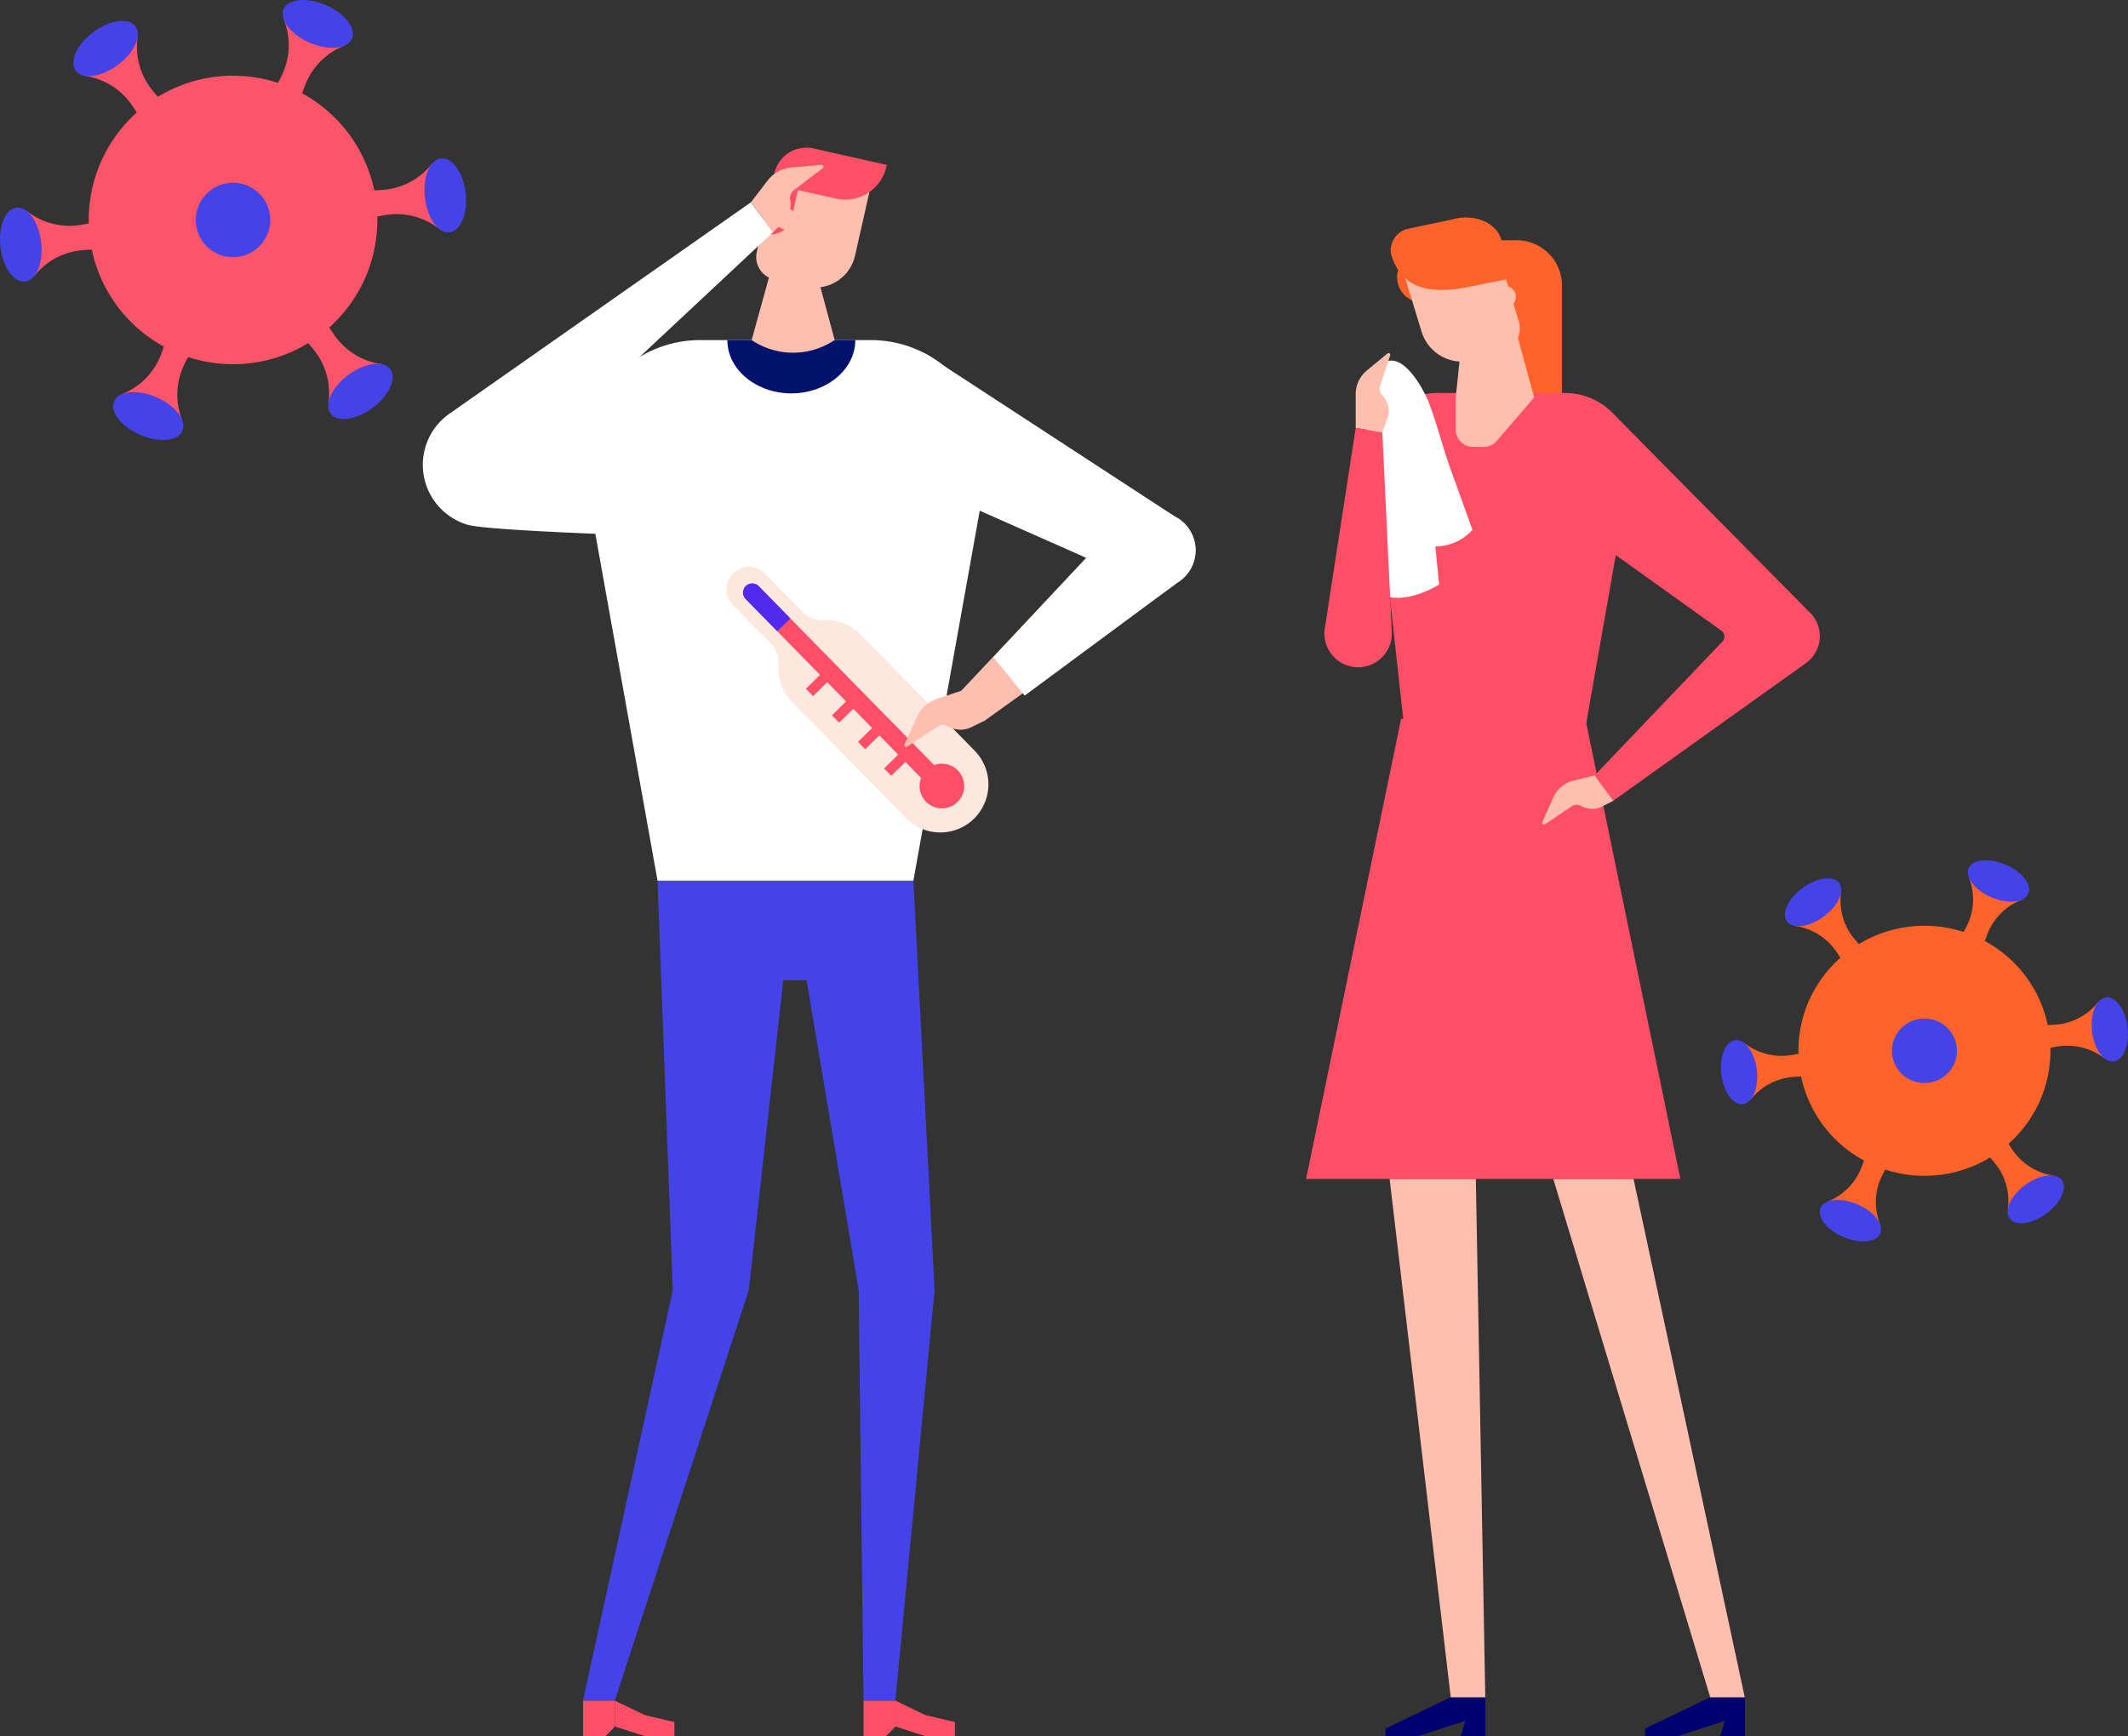 <svg xmlns="http://www.w3.org/2000/svg" xmlns:xlink="http://www.w3.org/1999/xlink" width="239.893" height="195.768" viewBox="0 0 239.893 195.768">
  <rect x="0" y="0" width="239.893" height="195.768" fill="#333333" stroke="none"/>
  <defs>
    <clipPath id="clip-path">
      <rect id="Rectangle_1187" data-name="Rectangle 1187" width="158.304" height="179.112" fill="none"/>
    </clipPath>
    <clipPath id="clip-path-2">
      <rect id="Rectangle_1188" data-name="Rectangle 1188" width="45.893" height="42.976" fill="none"/>
    </clipPath>
    <clipPath id="clip-path-3">
      <rect id="Rectangle_1188-2" data-name="Rectangle 1188" width="52.542" height="49.609" fill="none"/>
    </clipPath>
  </defs>
  <g id="Group_1734" data-name="Group 1734" transform="translate(-503 -689.619)">
    <g id="Group_1730" data-name="Group 1730" transform="translate(549.848 706.275)">
      <g id="Group_1729" data-name="Group 1729" clip-path="url(#clip-path)">
        <path id="Path_3481" data-name="Path 3481" d="M100.555,82.068,98.045,78.6l14.091-14.976-25.218-12.8,4.692-9.47,30.524,17.614a4.271,4.271,0,0,1,.31,7.422Z" transform="translate(-36.521 -17.376)" fill="#ffbfae"/>
        <path id="Path_3482" data-name="Path 3482" d="M40.957,142.543l1.716,46.178L32.551,235h3.591l15.1-46.279,3.89-34.95h2.625l5.871,34.95L64.176,235h3.591l4.421-46.278L69.8,142.543Z" transform="translate(-13.677 -59.893)" fill="#4443e8"/>
        <path id="Path_3483" data-name="Path 3483" d="M45.458,306H42.1l-3.357-1.083V302l3.357,1.624,3.357.791Z" transform="translate(-16.279 -126.892)" fill="#ff4f67"/>
        <path id="Path_3484" data-name="Path 3484" d="M35.1,306H32.554V302h3.59v2.923Z" transform="translate(-13.678 -126.892)" fill="#ff4f67"/>
        <path id="Path_3485" data-name="Path 3485" d="M100,306H96.644l-3.357-1.083V302l3.357,1.624,3.357.791Z" transform="translate(-39.197 -126.892)" fill="#ff4f67"/>
        <path id="Path_3486" data-name="Path 3486" d="M89.642,306H87.1V302h3.59v2.923Z" transform="translate(-36.596 -126.892)" fill="#ff4f67"/>
        <path id="Path_3487" data-name="Path 3487" d="M69.827,98.37H40.985L32.768,52.538A13.163,13.163,0,0,1,45.784,37.412H65.027A13.163,13.163,0,0,1,78.043,52.538Z" transform="translate(-13.706 -15.72)" fill="#fff"/>
        <path id="Path_3488" data-name="Path 3488" d="M71.865,17.891l-3.62-.812A2.58,2.58,0,0,1,66.293,14l1.95-8.688,10.885,1.3L77.371,14.4a4.608,4.608,0,0,1-5.505,3.487" transform="translate(-27.828 -2.231)" fill="#ffbfae"/>
        <path id="Path_3489" data-name="Path 3489" d="M76.508,5.739,69.285,4.117l.277-1.232a3.694,3.694,0,0,1,4.413-2.8l8.258,1.853-.044.2a4.755,4.755,0,0,1-5.68,3.6" transform="translate(-29.112 0)" fill="#ff4f67"/>
        <path id="Path_3490" data-name="Path 3490" d="M103.9,78.557l-3.532-4.33,10.481-11.2L83.855,51.077,92.584,39.93l28.263,18.44a4.272,4.272,0,0,1,.311,7.423Z" transform="translate(-35.234 -16.778)" fill="#fff"/>
        <path id="Path_3491" data-name="Path 3491" d="M67.736,12.138l-.557-.125,1.4-6.225,2.917.655-.867,3.865a2.419,2.419,0,0,1-2.89,1.831" transform="translate(-28.227 -2.432)" fill="#ff4f67"/>
        <path id="Path_3492" data-name="Path 3492" d="M72.219,13.2a1.194,1.194,0,1,1-.9-1.427,1.195,1.195,0,0,1,.9,1.427" transform="translate(-29.353 -4.936)" fill="#ffbfae"/>
        <path id="Path_3493" data-name="Path 3493" d="M67.194,9.739l2.034-2.29a3.856,3.856,0,0,1,2.805-1.295L75.4,6.087a.217.217,0,0,1,.124.4l-3.4,2.231a1.124,1.124,0,0,0-.5,1.064,2.86,2.86,0,0,1-.992,2.492l-1.176,1Z" transform="matrix(0.998, -0.07, 0.07, 0.998, -29.933, 1.128)" fill="#ffbfae"/>
        <path id="Path_3494" data-name="Path 3494" d="M4.518,46.391a7.045,7.045,0,0,1-.954-12.7l35.4-21.3,2.257,3.531L22.183,31.383,19.752,38.17l3.72,10.757S6.536,47.2,4.518,46.391" transform="matrix(0.998, -0.07, 0.07, 0.998, -1.953, -3.482)" fill="#fff"/>
        <path id="Path_3495" data-name="Path 3495" d="M69.1,86.673l-4.2-4.284A2.526,2.526,0,1,0,61.3,85.926l4.2,4.284a3.025,3.025,0,0,1,.856,2.355,5.423,5.423,0,0,0,1.534,4.222l12.786,13.041a5.424,5.424,0,1,0,7.746-7.593L75.631,89.193a5.423,5.423,0,0,0-4.19-1.618,3.026,3.026,0,0,1-2.337-.9" transform="translate(-25.451 -34.299)" fill="#fce8de"/>
        <path id="Path_3496" data-name="Path 3496" d="M86.514,108.02a1.034,1.034,0,0,1-1.463-.015l-21.1-21.521a1.034,1.034,0,0,1,1.477-1.448l21.1,21.521a1.034,1.034,0,0,1-.014,1.463" transform="translate(-26.747 -35.6)" fill="#ff4f67"/>
        <path id="Path_3497" data-name="Path 3497" d="M102.3,120.548a2.518,2.518,0,1,1-3.561-.035,2.518,2.518,0,0,1,3.561.035" transform="translate(-41.171 -50.334)" fill="#ff4f67"/>
        <rect id="Rectangle_1183" data-name="Rectangle 1183" width="3.715" height="1.16" transform="translate(52.814 69.997) rotate(-44.433)" fill="#ff4f67"/>
        <rect id="Rectangle_1184" data-name="Rectangle 1184" width="3.715" height="1.16" transform="translate(49.875 66.999) rotate(-44.413)" fill="#ff4f67"/>
        <rect id="Rectangle_1185" data-name="Rectangle 1185" width="3.715" height="1.16" transform="translate(46.937 64.002) rotate(-44.433)" fill="#ff4f67"/>
        <rect id="Rectangle_1186" data-name="Rectangle 1186" width="3.715" height="1.16" transform="translate(43.998 61.005) rotate(-44.433)" fill="#ff4f67"/>
        <path id="Path_3498" data-name="Path 3498" d="M69,88.674l-3.566-3.638a1.035,1.035,0,0,0-1.478,1.449l3.567,3.638Z" transform="translate(-26.747 -35.599)" fill="#502bee"/>
        <path id="Path_3499" data-name="Path 3499" d="M101.654,105.5l-2.91.959a3.855,3.855,0,0,0-2.3,2.062l-1.4,3.063a.217.217,0,0,0,.317.271l3.4-2.238a1.125,1.125,0,0,1,1.176-.039,2.859,2.859,0,0,0,2.681.077l1.383-.684Z" transform="translate(-39.928 -44.329)" fill="#ffbfae"/>
        <path id="Path_3500" data-name="Path 3500" d="M67.83,43.422c-3.958,0-7.212-2.691-7.212-6.01H75.042c0,3.319-3.254,6.01-7.212,6.01" transform="translate(-25.47 -15.72)" fill="#00136c"/>
        <path id="Path_3501" data-name="Path 3501" d="M72.144,21.048H67.962l-2.618,9.488a8.376,8.376,0,0,0,9.06.181l.3-.181Z" transform="translate(-27.456 -8.844)" fill="#ffbfae"/>
        <path id="Path_3502" data-name="Path 3502" d="M217.148,47.762h-7.923V17.994h2.81a5.112,5.112,0,0,1,5.112,5.112Z" transform="translate(-87.911 -7.561)" fill="#ff6329"/>
        <path id="Path_3503" data-name="Path 3503" d="M221.2,200.542h9.046L242.8,259.064h-3.885Z" transform="translate(-92.944 -84.263)" fill="#ffbfae"/>
        <path id="Path_3504" data-name="Path 3504" d="M199.1,200.542l1.065,58.522H196.28l-6.9-58.522Z" transform="translate(-79.574 -84.263)" fill="#ffbfae"/>
        <path id="Path_3505" data-name="Path 3505" d="M239.045,305.736h3.667l5.338-1.726-1.672-2.65-7.334,3.528Z" transform="translate(-100.441 -126.624)" fill="#000070"/>
        <path id="Path_3506" data-name="Path 3506" d="M252.834,305.736h2.781v-4.377h-3.921l1.671,2.65Z" transform="translate(-105.756 -126.624)" fill="#000070"/>
        <path id="Path_3507" data-name="Path 3507" d="M188.566,305.736h3.667l5.338-1.726-1.672-2.65-7.334,3.528Z" transform="translate(-79.231 -126.624)" fill="#000070"/>
        <path id="Path_3508" data-name="Path 3508" d="M202.355,305.736h2.781v-4.377h-3.922l1.672,2.65Z" transform="translate(-84.545 -126.624)" fill="#000070"/>
        <path id="Path_3509" data-name="Path 3509" d="M196.419,22.328a2.847,2.847,0,1,1-3.529-1.937,2.847,2.847,0,0,1,3.529,1.937" transform="translate(-80.185 -8.52)" fill="#ff6329"/>
        <path id="Path_3510" data-name="Path 3510" d="M190.928,95.735l17.516-.168,6.937-39.47a7.514,7.514,0,0,0-7.462-8.4H193.51a7.06,7.06,0,0,0-7.044,7.533Z" transform="translate(-78.341 -20.041)" fill="#ff4f67"/>
        <path id="Path_3511" data-name="Path 3511" d="M204.623,111.059h-20.77l-10.71,51.884h42.189Z" transform="translate(-72.751 -46.664)" fill="#ff4f67"/>
        <path id="Union_5" data-name="Union 5" d="M11139.18-2565.754a1.924,1.924,0,0,1-1.925-1.925v-3.636h8.834l-4.224,4.9a1.921,1.921,0,0,1-1.455.666Zm-1.925-5.561.42-4.056a4.786,4.786,0,0,1-4.28-3.385l-2.243-7.371,10.358-3.15,2.854,9.388a2.667,2.667,0,0,1-.105,1.844l1.831,6.73Z" transform="translate(-11019.992 2599.483)" fill="#ffbfae" stroke="rgba(0,0,0,0)" stroke-miterlimit="10" stroke-width="1"/>
        <path id="Path_3513" data-name="Path 3513" d="M209.652,28.023a1.238,1.238,0,1,0,1.315-1.156,1.238,1.238,0,0,0-1.315,1.156" transform="translate(-88.09 -11.288)" fill="#ffbfae"/>
        <path id="Path_3515" data-name="Path 3515" d="M203.289,20.416,197.8,21.509c-4.8.86-7.273-.6-8.213-3.827a2.525,2.525,0,0,1,2.046-2.863l4.771-1c2.529-.736,5.049.28,5.628,2.271Z" transform="translate(-79.629 -5.706)" fill="#ff6329"/>
        <path id="Path_3516" data-name="Path 3516" d="M226.842,95.5l21.732-15.532a3.727,3.727,0,0,0,.45-5.687L227.008,52.013l-8.453,9.636,20.489,14.67a.811.811,0,0,1,.115,1.219l-14.414,15.1Z" transform="translate(-91.831 -21.855)" fill="#ff4f67"/>
        <path id="Path_3517" data-name="Path 3517" d="M224.94,122.072l-2.622.646a3.461,3.461,0,0,0-2.051,1.869l-1.231,2.763a.2.2,0,0,0,.286.241l3.034-2.036a1.011,1.011,0,0,1,1.056-.044,2.569,2.569,0,0,0,2.408.049l1.237-.625Z" transform="translate(-92.026 -51.292)" fill="#ffbfae"/>
        <path id="Path_3519" data-name="Path 3519" d="M196.81,60.493q-1.24-3.44-2.481-6.88c-.905-2.511-1.516-5.091-2.485-7.586-.509-1.31-3.239-6.536-5.568-3.882l-1.443,3.487.522,21.413c2.917,2.7,7.69-.389,7.69-.389l-.421-4.3a5.691,5.691,0,0,0,4.185-1.865" transform="translate(-77.663 -17.397)" fill="#fff"/>
        <path id="Path_3520" data-name="Path 3520" d="M182.788,48.372V44.382a3.461,3.461,0,0,1,1.25-2.478l2.33-1.928a.2.2,0,0,1,.309.211l-1.146,3.47a1.01,1.01,0,0,0,.242,1.029,2.57,2.57,0,0,1,.693,2.307l-.68,1.891Z" transform="translate(-76.803 -16.778)" fill="#ffbfae"/>
        <path id="Path_3521" data-name="Path 3521" d="M180.23,54.488l-3.485,22.617a3.8,3.8,0,1,0,7.552.4L183.228,55Z" transform="translate(-74.245 -22.895)" fill="#ff4f67"/>
      </g>
    </g>
    <g id="Group_1732" data-name="Group 1732" transform="translate(697 786.619)">
      <g id="Group_1731" data-name="Group 1731" clip-path="url(#clip-path-2)">
        <path id="Path_3522" data-name="Path 3522" d="M51.085,40.022A14.254,14.254,0,0,1,32.4,47.366,14.05,14.05,0,0,1,25,28.838,14.254,14.254,0,0,1,43.68,21.494a14.05,14.05,0,0,1,7.4,18.529" transform="translate(-15.096 -12.942)" fill="#ff6329"/>
        <path id="Path_3523" data-name="Path 3523" d="M70.83,5.23,76.8,7.792A6.755,6.755,0,0,0,73,11.5a15.07,15.07,0,0,0-.75,2.386l-.352,2.735-4.184-1.794L69.477,12.7a15.1,15.1,0,0,0,1.237-2.173,6.673,6.673,0,0,0,.116-5.3Z" transform="translate(-42.894 -3.329)" fill="#ff6329"/>
        <path id="Path_3524" data-name="Path 3524" d="M76.047.893C76.489-.121,78.353-.3,80.211.5s3,2.264,2.562,3.279-2.306,1.192-4.164.4-3-2.264-2.562-3.279" transform="translate(-48.116 0)" fill="#4443e8"/>
        <path id="Path_3525" data-name="Path 3525" d="M22.752,13.644,27.975,9.8a6.685,6.685,0,0,0,1.339,5.124,15.208,15.208,0,0,0,1.709,1.838l2.212,1.67-3.658,2.7L28.6,18.543a15.112,15.112,0,0,0-1.279-2.149,6.789,6.789,0,0,0-4.57-2.75Z" transform="translate(-14.413 -6.236)" fill="#ff6329"/>
        <path id="Path_3526" data-name="Path 3526" d="M19.934,10.487c-.665-.888.113-2.577,1.737-3.774s3.48-1.448,4.144-.561S25.7,8.728,24.079,9.925s-3.48,1.448-4.144.561" transform="translate(-12.478 -3.578)" fill="#4443e8"/>
        <path id="Path_3527" data-name="Path 3527" d="M7.844,62.688,7.1,56.279a6.823,6.823,0,0,0,5.143,1.412,15.405,15.405,0,0,0,2.459-.549l2.564-1.065.526,4.491-2.741-.454a15.419,15.419,0,0,0-2.516.024,6.794,6.794,0,0,0-4.686,2.55Z" transform="translate(-4.495 -35.693)" fill="#ff6329"/>
        <path id="Path_3528" data-name="Path 3528" d="M2.471,63.008C1.364,63.136.278,61.623.044,59.629s.475-3.713,1.582-3.84,2.193,1.385,2.427,3.379-.475,3.713-1.582,3.84" transform="translate(0 -35.505)" fill="#4443e8"/>
        <path id="Path_3529" data-name="Path 3529" d="M38.674,93.044,32.7,90.481a6.755,6.755,0,0,0,3.8-3.712,15.071,15.071,0,0,0,.75-2.386l.352-2.735,4.184,1.794L40.027,85.57a15.1,15.1,0,0,0-1.237,2.173,6.673,6.673,0,0,0-.116,5.3Z" transform="translate(-20.717 -51.969)" fill="#ff6329"/>
        <path id="Path_3530" data-name="Path 3530" d="M37.217,109.156c-.442,1.015-2.306,1.192-4.164.4s-3-2.264-2.562-3.279,2.306-1.191,4.164-.4,3,2.265,2.562,3.279" transform="translate(-19.256 -67.074)" fill="#4443e8"/>
        <path id="Path_3531" data-name="Path 3531" d="M84.348,84.747l-5.223,3.847a6.684,6.684,0,0,0-1.339-5.124,15.177,15.177,0,0,0-1.709-1.838l-2.211-1.67,3.658-2.7.975,2.582A15.076,15.076,0,0,0,79.778,82a6.789,6.789,0,0,0,4.57,2.75Z" transform="translate(-46.795 -49.18)" fill="#ff6329"/>
        <path id="Path_3532" data-name="Path 3532" d="M94.3,98.293c.665.887-.113,2.577-1.737,3.774s-3.48,1.449-4.144.561.113-2.577,1.737-3.774,3.479-1.449,4.144-.561" transform="translate(-55.862 -62.226)" fill="#4443e8"/>
        <path id="Path_3533" data-name="Path 3533" d="M98.893,43.963l.748,6.41A6.823,6.823,0,0,0,94.5,48.96a15.367,15.367,0,0,0-2.459.549l-2.564,1.065-.526-4.491,2.742.454a15.418,15.418,0,0,0,2.516-.024,6.794,6.794,0,0,0,4.686-2.55Z" transform="translate(-56.349 -27.983)" fill="#ff6329"/>
        <path id="Path_3534" data-name="Path 3534" d="M115.664,42.553c1.107-.128,2.193,1.385,2.427,3.379s-.475,3.713-1.582,3.84-2.193-1.385-2.427-3.379.475-3.713,1.582-3.84" transform="translate(-72.243 -27.08)" fill="#4443e8"/>
        <path id="Path_3535" data-name="Path 3535" d="M59.638,54.192a3.675,3.675,0,0,1-4.817,1.893,3.623,3.623,0,0,1-1.909-4.777,3.676,3.676,0,0,1,4.817-1.893,3.622,3.622,0,0,1,1.909,4.777" transform="translate(-33.329 -31.262)" fill="#4443e8"/>
      </g>
    </g>
    <g id="Group_1733" data-name="Group 1733" transform="translate(503 689.619)">
      <g id="Group_1731-2" data-name="Group 1731" clip-path="url(#clip-path-3)">
        <path id="Path_3522-2" data-name="Path 3522" d="M55.034,43.061a16.268,16.268,0,1,1-8.477-21.388,16.268,16.268,0,0,1,8.477,21.388" transform="translate(-13.83 -11.802)" fill="#fe5469"/>
        <path id="Path_3523-2" data-name="Path 3523" d="M71.282,5.23l6.836,2.958a7.764,7.764,0,0,0-4.356,4.285,17.5,17.5,0,0,0-.859,2.755l-.4,3.157-4.791-2.071,2.024-2.456a17.471,17.471,0,0,0,1.416-2.508,7.762,7.762,0,0,0,.133-6.119Z" transform="translate(-39.298 -3.035)" fill="#fe5469"/>
        <path id="Path_3524-2" data-name="Path 3524" d="M76.061,1.031C76.567-.14,78.7-.344,80.828.575s3.439,2.614,2.933,3.785-2.641,1.375-4.767.456S75.554,2.2,76.061,1.031" transform="translate(-44.083 0)" fill="#4443e8"/>
        <path id="Path_3525-2" data-name="Path 3525" d="M22.752,14.238,28.731,9.8a7.764,7.764,0,0,0,1.533,5.915,17.5,17.5,0,0,0,1.956,2.122l2.532,1.927-4.188,3.113-1.115-2.98a17.476,17.476,0,0,0-1.464-2.481,7.762,7.762,0,0,0-5.232-3.175Z" transform="translate(-13.205 -5.686)" fill="#fe5469"/>
        <path id="Path_3526-2" data-name="Path 3526" d="M19.969,11.238c-.761-1.025.129-2.975,1.988-4.357s3.984-1.672,4.744-.648-.129,2.975-1.988,4.357-3.984,1.672-4.745.648" transform="translate(-11.432 -3.262)" fill="#4443e8"/>
        <path id="Path_3527-2" data-name="Path 3527" d="M7.952,63.709,7.1,56.31a7.765,7.765,0,0,0,5.889,1.63,17.514,17.514,0,0,0,2.816-.633l2.935-1.23.6,5.184L16.2,60.737a17.508,17.508,0,0,0-2.881.028,7.761,7.761,0,0,0-5.365,2.944Z" transform="translate(-4.119 -32.547)" fill="#fe5469"/>
        <path id="Path_3528-2" data-name="Path 3528" d="M2.829,64.123c-1.267.147-2.511-1.6-2.779-3.9s.544-4.286,1.811-4.433,2.511,1.6,2.778,3.9S4.1,63.976,2.829,64.123" transform="translate(0 -32.376)" fill="#4443e8"/>
        <path id="Path_3529-2" data-name="Path 3529" d="M39.539,94.8,32.7,91.845a7.764,7.764,0,0,0,4.356-4.285,17.5,17.5,0,0,0,.859-2.755l.4-3.157,4.791,2.071-2.024,2.456a17.472,17.472,0,0,0-1.416,2.508,7.762,7.762,0,0,0-.133,6.119Z" transform="translate(-18.981 -47.388)" fill="#fe5469"/>
        <path id="Path_3530-2" data-name="Path 3530" d="M38.206,109.739c-.506,1.171-2.641,1.375-4.767.456S30,107.581,30.505,106.41s2.641-1.375,4.767-.456,3.44,2.614,2.933,3.785" transform="translate(-17.642 -61.161)" fill="#4443e8"/>
        <path id="Path_3531-2" data-name="Path 3531" d="M85.867,85.9l-5.979,4.441a7.762,7.762,0,0,0-1.533-5.915A17.463,17.463,0,0,0,76.4,82.306l-2.532-1.927,4.188-3.113,1.116,2.98a17.434,17.434,0,0,0,1.464,2.481A7.763,7.763,0,0,0,85.867,85.9Z" transform="translate(-42.872 -44.845)" fill="#fe5469"/>
        <path id="Path_3532-2" data-name="Path 3532" d="M95.184,98.375c.761,1.024-.129,2.975-1.988,4.356s-3.984,1.672-4.744.648.129-2.975,1.988-4.356,3.983-1.672,4.744-.648" transform="translate(-51.179 -56.741)" fill="#4443e8"/>
        <path id="Path_3533-2" data-name="Path 3533" d="M100.334,43.963l.856,7.4a7.765,7.765,0,0,0-5.889-1.63,17.47,17.47,0,0,0-2.816.634l-2.936,1.229-.6-5.184,3.139.525a17.508,17.508,0,0,0,2.881-.028,7.761,7.761,0,0,0,5.365-2.944Z" transform="translate(-51.626 -25.516)" fill="#fe5469"/>
        <path id="Path_3534-2" data-name="Path 3534" d="M115.9,42.554c1.267-.147,2.511,1.6,2.779,3.9s-.544,4.286-1.811,4.433-2.511-1.6-2.779-3.9.544-4.286,1.811-4.433" transform="translate(-66.188 -24.693)" fill="#4443e8"/>
        <path id="Path_3535-2" data-name="Path 3535" d="M60.656,54.975A4.195,4.195,0,1,1,58.47,49.46a4.195,4.195,0,0,1,2.186,5.515" transform="translate(-30.535 -28.506)" fill="#4443e8"/>
      </g>
    </g>
  </g>
</svg>
